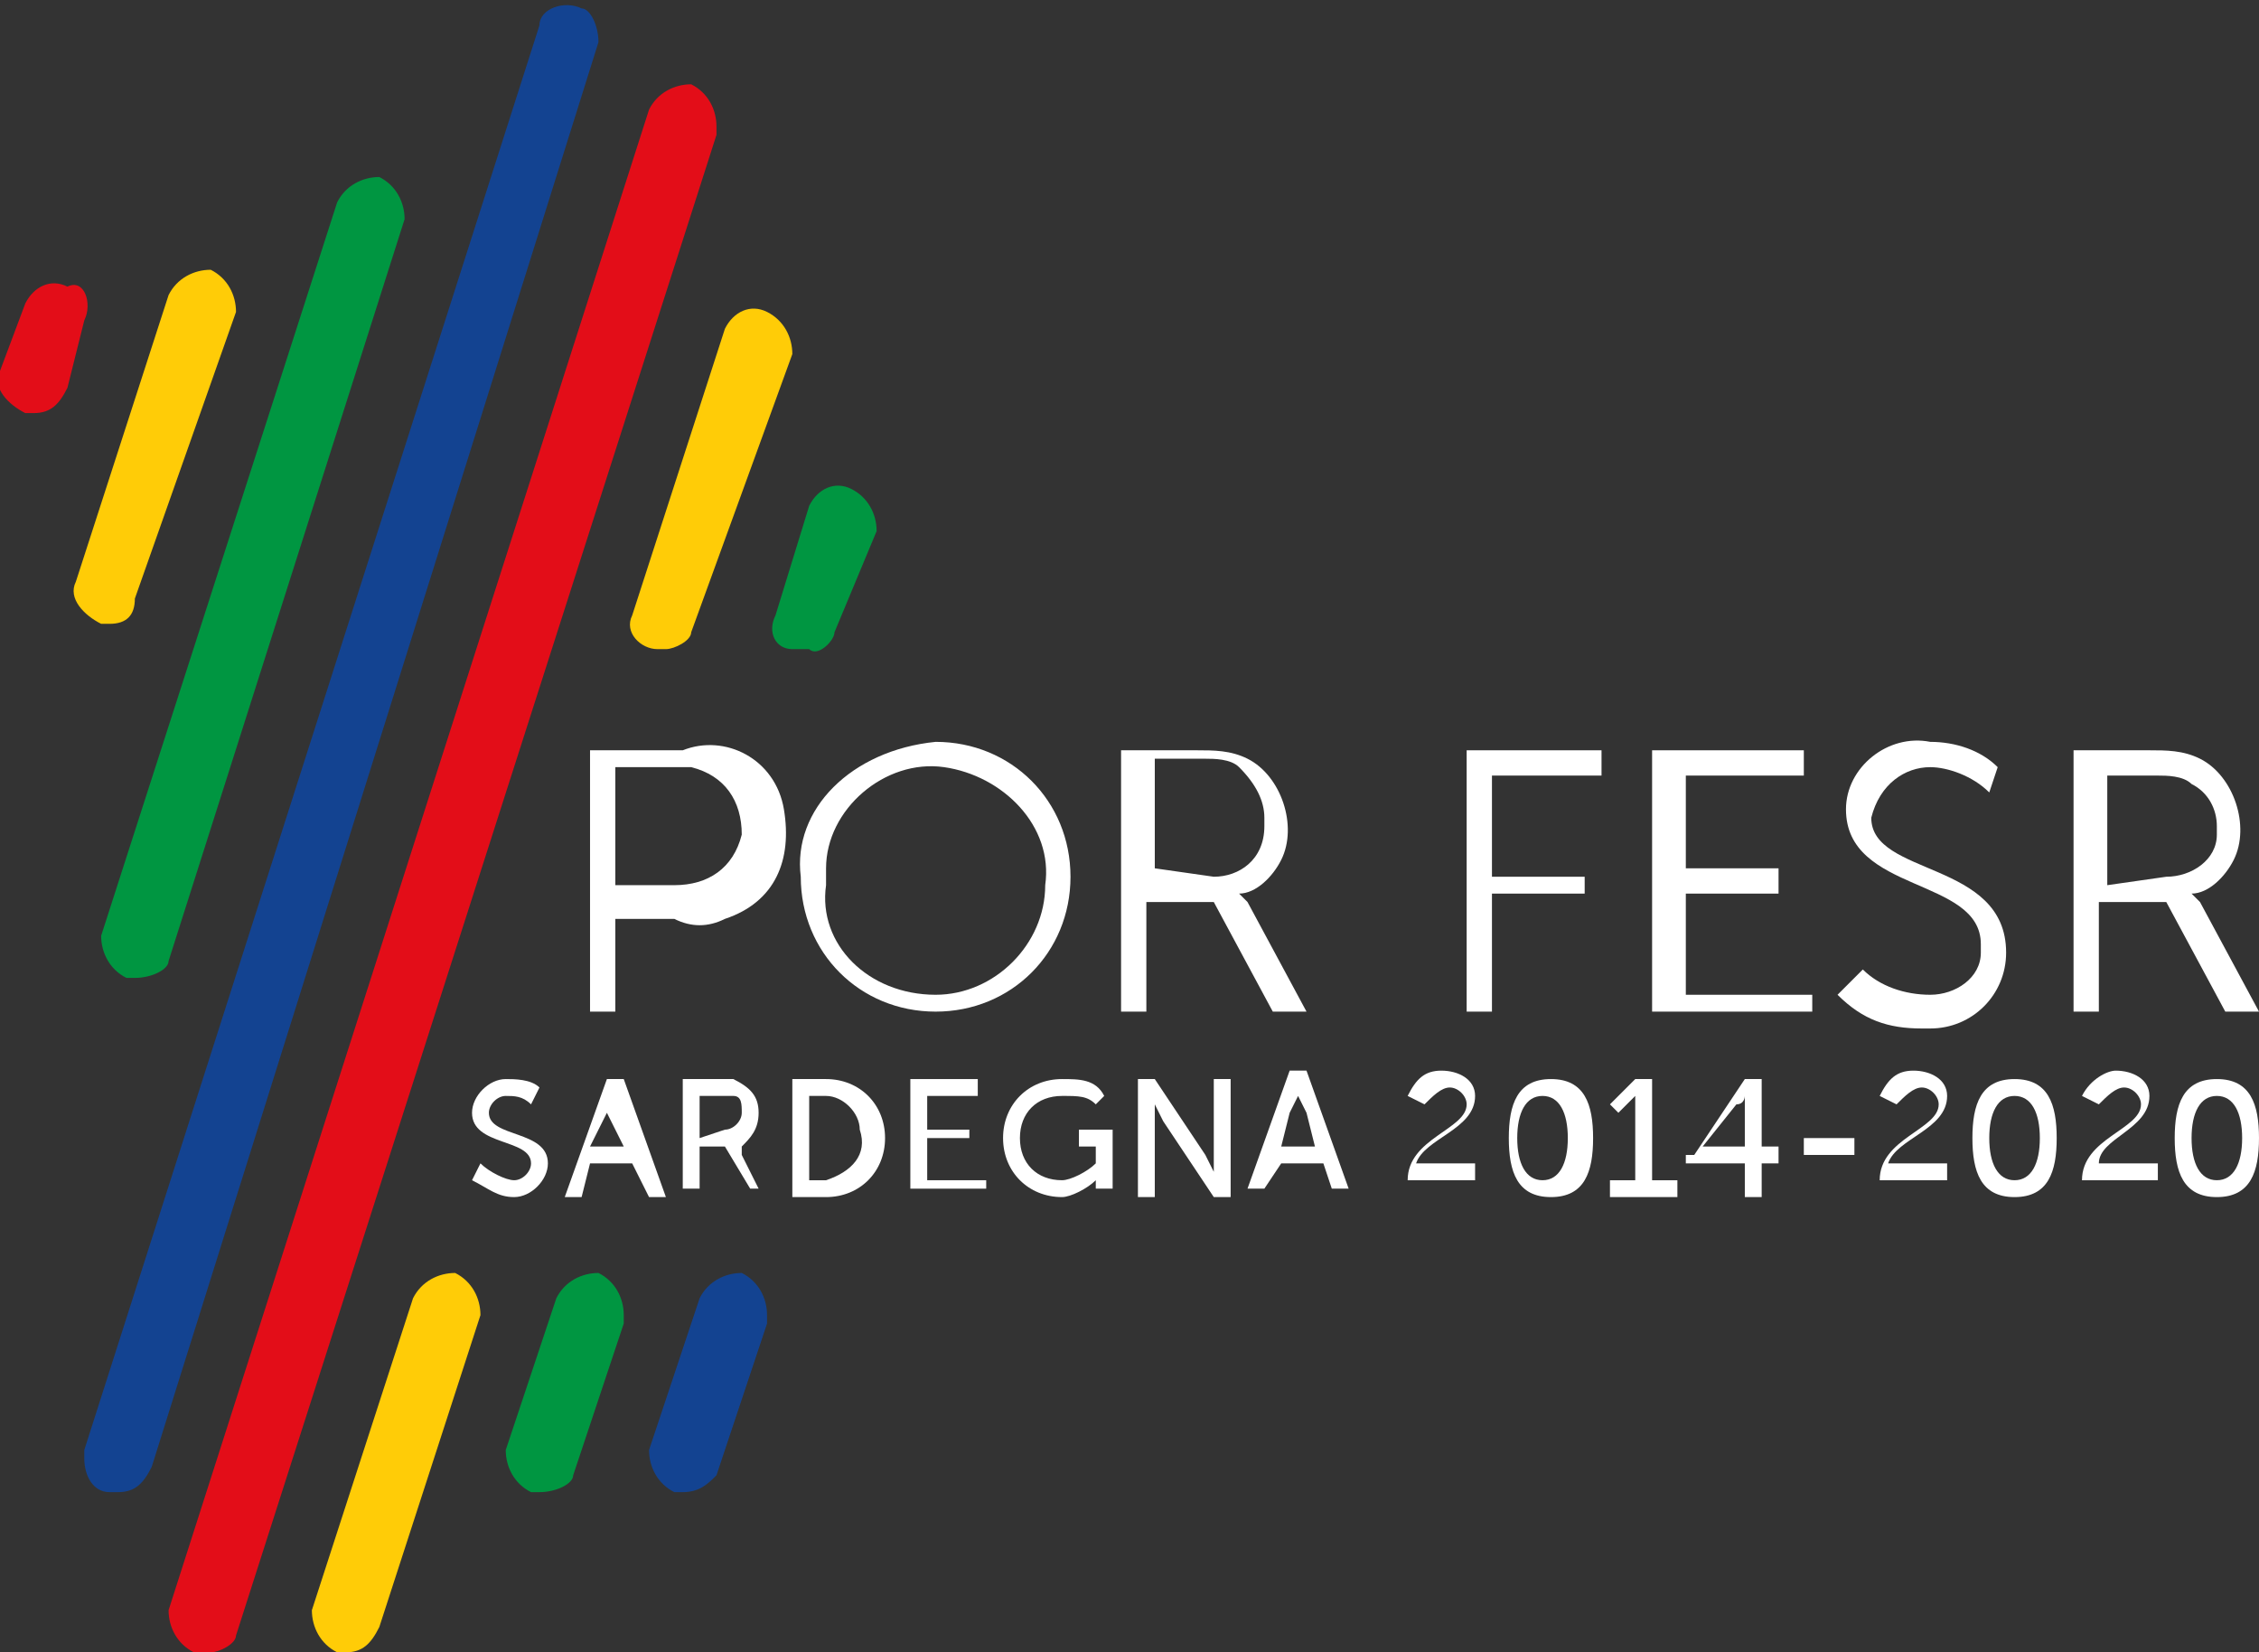 <?xml version="1.0" encoding="utf-8"?>
<!-- Generator: Adobe Illustrator 25.4.1, SVG Export Plug-In . SVG Version: 6.00 Build 0)  -->
<svg version="1.1" id="Livello_1" xmlns="http://www.w3.org/2000/svg" xmlns:xlink="http://www.w3.org/1999/xlink" x="0px" y="0px"
	 viewBox="0 0 26.8 19.6" style="enable-background:new 0 0 26.8 19.6;" xml:space="preserve">
<rect x="0" y="0" width="26.8" height="19.6" fill="#333333" stroke="none"/>
<style type="text/css">
	.st0{fill:#FFFFFF;}
	.st1{fill:#FFCC07;}
	.st2{fill:#009641;}
	.st3{fill:#134391;}
	.st4{fill:#E30D18;}
</style>
<path class="st0" d="M7,8.9h1.1C8.6,8.7,9.2,9,9.3,9.6s-0.1,1.1-0.7,1.3c-0.2,0.1-0.4,0.1-0.6,0H7.3V12H7V8.9z M8,10.5
	c0.4,0,0.7-0.2,0.8-0.6c0-0.4-0.2-0.7-0.6-0.8c-0.1,0-0.1,0-0.2,0H7.3v1.4L8,10.5z"/>
<path class="st0" d="M11.1,8.8c0.9,0,1.6,0.7,1.6,1.6c0,0,0,0,0,0c0,0.9-0.7,1.6-1.6,1.6s-1.6-0.7-1.6-1.6c0,0,0,0,0,0
	C9.4,9.6,10.1,8.9,11.1,8.8C11,8.8,11,8.8,11.1,8.8 M11.1,11.8c0.7,0,1.3-0.6,1.3-1.3c0,0,0,0,0,0c0.1-0.7-0.5-1.3-1.2-1.4
	C10.5,9,9.8,9.6,9.8,10.3c0,0.1,0,0.2,0,0.2C9.7,11.2,10.3,11.8,11.1,11.8C11,11.8,11,11.8,11.1,11.8"/>
<path class="st0" d="M13.3,8.9h0.9c0.2,0,0.4,0,0.6,0.1c0.4,0.2,0.6,0.8,0.4,1.2c-0.1,0.2-0.3,0.4-0.5,0.4l0,0l0.1,0.1l0.7,1.3h-0.4
	l-0.7-1.3h-0.8V12h-0.3V8.9z M14.4,10.4c0.3,0,0.6-0.2,0.6-0.6c0,0,0,0,0-0.1c0-0.2-0.1-0.4-0.3-0.6c-0.1-0.1-0.3-0.1-0.4-0.1h-0.6
	v1.3L14.4,10.4z"/>
<polygon class="st0" points="17.4,8.9 19,8.9 19,9.2 17.7,9.2 17.7,10.4 18.8,10.4 18.8,10.6 17.7,10.6 17.7,12 17.4,12 "/>
<polygon class="st0" points="19.6,8.9 21.4,8.9 21.4,9.2 20,9.2 20,10.3 21.1,10.3 21.1,10.6 20,10.6 20,11.8 21.5,11.8 21.5,12 
	19.6,12 "/>
<path class="st0" d="M22.1,11.5c0.2,0.2,0.5,0.3,0.8,0.3c0.3,0,0.6-0.2,0.6-0.5c0,0,0,0,0-0.1c0-0.8-1.6-0.6-1.6-1.6
	c0-0.5,0.5-0.9,1-0.8c0,0,0,0,0,0c0.3,0,0.6,0.1,0.8,0.3l-0.1,0.3c-0.2-0.2-0.5-0.3-0.7-0.3c-0.3,0-0.6,0.2-0.7,0.6
	c0,0.7,1.6,0.5,1.6,1.6c0,0.5-0.4,0.9-0.9,0.9c0,0-0.1,0-0.1,0c-0.4,0-0.7-0.1-1-0.4L22.1,11.5z"/>
<path class="st0" d="M24.6,8.9h0.9c0.2,0,0.4,0,0.6,0.1c0.4,0.2,0.6,0.8,0.4,1.2c-0.1,0.2-0.3,0.4-0.5,0.4l0,0l0.1,0.1l0.7,1.3h-0.4
	l-0.7-1.3h-0.8V12h-0.3V8.9z M25.7,10.4c0.3,0,0.6-0.2,0.6-0.5c0,0,0-0.1,0-0.1c0-0.2-0.1-0.4-0.3-0.5c-0.1-0.1-0.3-0.1-0.4-0.1
	h-0.6v1.3L25.7,10.4z"/>
<path class="st0" d="M5.7,13.8C5.8,13.9,6,14,6.1,14c0.1,0,0.2-0.1,0.2-0.2c0,0,0,0,0,0c0-0.3-0.7-0.2-0.7-0.6
	c0-0.2,0.2-0.4,0.4-0.4c0,0,0,0,0,0c0.1,0,0.3,0,0.4,0.1l-0.1,0.2c-0.1-0.1-0.2-0.1-0.3-0.1c-0.1,0-0.2,0.1-0.2,0.2
	c0,0.3,0.7,0.2,0.7,0.6c0,0.2-0.2,0.4-0.4,0.4c0,0,0,0,0,0c-0.2,0-0.3-0.1-0.5-0.2L5.7,13.8z"/>
<path class="st0" d="M7.5,13.8H7l-0.1,0.4H6.7l0.5-1.4h0.2l0.5,1.4H7.7L7.5,13.8z M7.2,13v0.2l-0.2,0.4h0.4l-0.2-0.4V13H7.2z"/>
<path class="st0" d="M8.1,12.8h0.4c0.1,0,0.2,0,0.2,0C8.9,12.9,9,13,9,13.2c0,0.2-0.1,0.3-0.2,0.4l0,0v0.1L9,14.1H8.9l-0.3-0.5H8.3
	v0.5H8.1V12.8z M8.6,13.4c0.1,0,0.2-0.1,0.2-0.2c0,0,0,0,0,0c0-0.1,0-0.2-0.1-0.2c-0.1,0-0.1,0-0.2,0H8.3v0.5L8.6,13.4z"/>
<path class="st0" d="M9.4,12.8h0.4c0.4,0,0.7,0.3,0.7,0.7c0,0.4-0.3,0.7-0.7,0.7c0,0,0,0,0,0H9.4V12.8z M9.8,14
	c0.3-0.1,0.5-0.3,0.4-0.6c0-0.2-0.2-0.4-0.4-0.4H9.6v1H9.8z"/>
<polygon class="st0" points="10.8,12.8 11.6,12.8 11.6,13 11,13 11,13.4 11.5,13.4 11.5,13.5 11,13.5 11,14 11.7,14 11.7,14.1 
	10.8,14.1 "/>
<path class="st0" d="M12.6,12.8c0.2,0,0.4,0,0.5,0.2L13,13.1c-0.1-0.1-0.2-0.1-0.4-0.1c-0.3,0-0.5,0.2-0.5,0.5
	c0,0.3,0.2,0.5,0.5,0.5c0.1,0,0.3-0.1,0.4-0.2v-0.2h-0.2v-0.2h0.4v0.7H13V14l0,0c-0.1,0.1-0.3,0.2-0.4,0.2c-0.4,0-0.7-0.3-0.7-0.7
	c0,0,0,0,0,0C11.9,13.1,12.2,12.8,12.6,12.8C12.6,12.8,12.6,12.8,12.6,12.8"/>
<path class="st0" d="M13.5,12.8h0.2l0.6,0.9l0.1,0.2l0,0c0,0,0-0.1,0-0.2v-0.9h0.2v1.4h-0.2l-0.6-0.9l-0.1-0.2l0,0c0,0,0,0.1,0,0.2
	v0.9h-0.2V12.8z"/>
<path class="st0" d="M15.7,13.8h-0.5L15,14.1h-0.2l0.5-1.4h0.2l0.5,1.4h-0.2L15.7,13.8z M15.4,13l-0.1,0.2l-0.1,0.4h0.4l-0.1-0.4
	L15.4,13L15.4,13z"/>
<path class="st0" d="M16.7,14c0-0.5,0.7-0.6,0.7-0.9c0-0.1-0.1-0.2-0.2-0.2c0,0,0,0,0,0c-0.1,0-0.2,0.1-0.3,0.2L16.7,13
	c0.1-0.2,0.2-0.3,0.4-0.3c0.2,0,0.4,0.1,0.4,0.3c0,0,0,0,0,0c0,0.4-0.6,0.5-0.7,0.8h0.7v0.2L16.7,14C16.7,14.1,16.7,14.1,16.7,14"/>
<path class="st0" d="M17.9,13.5c0-0.4,0.1-0.7,0.5-0.7s0.5,0.3,0.5,0.7s-0.1,0.7-0.5,0.7S17.9,13.9,17.9,13.5 M18.6,13.5
	c0-0.3-0.1-0.5-0.3-0.5s-0.3,0.2-0.3,0.5s0.1,0.5,0.3,0.5S18.6,13.8,18.6,13.5"/>
<path class="st0" d="M19.1,14h0.3v-1l0,0l-0.1,0.1l-0.1,0.1l-0.1-0.1l0.3-0.3h0.2V14h0.3v0.2h-0.8L19.1,14z"/>
<path class="st0" d="M20.1,13.7l0.6-0.9h0.2v0.8h0.2v0.2h-0.2v0.4h-0.2v-0.4h-0.7V13.7z M20.7,13.6v-0.5c0,0,0-0.1,0-0.1l0,0
	c0,0,0,0.1-0.1,0.1l-0.4,0.5C20.3,13.6,20.7,13.6,20.7,13.6z"/>
<rect x="21.4" y="13.5" class="st0" width="0.6" height="0.2"/>
<path class="st0" d="M22.3,14c0-0.5,0.7-0.6,0.7-0.9c0-0.1-0.1-0.2-0.2-0.2c0,0,0,0,0,0c-0.1,0-0.2,0.1-0.3,0.2L22.3,13
	c0.1-0.2,0.2-0.3,0.4-0.3c0.2,0,0.4,0.1,0.4,0.3c0,0,0,0,0,0c0,0.4-0.6,0.5-0.7,0.8h0.7v0.2L22.3,14C22.3,14.1,22.3,14,22.3,14"/>
<path class="st0" d="M23.4,13.5c0-0.4,0.1-0.7,0.5-0.7s0.5,0.3,0.5,0.7s-0.1,0.7-0.5,0.7S23.4,13.9,23.4,13.5 M24.2,13.5
	c0-0.3-0.1-0.5-0.3-0.5s-0.3,0.2-0.3,0.5s0.1,0.5,0.3,0.5S24.2,13.8,24.2,13.5"/>
<path class="st0" d="M24.7,14c0-0.5,0.7-0.6,0.7-0.9c0-0.1-0.1-0.2-0.2-0.2c0,0,0,0,0,0c-0.1,0-0.2,0.1-0.3,0.2L24.7,13
	c0.1-0.2,0.3-0.3,0.4-0.3c0.2,0,0.4,0.1,0.4,0.3c0,0,0,0,0,0c0,0.4-0.6,0.5-0.6,0.8h0.7v0.2L24.7,14C24.7,14.1,24.7,14.1,24.7,14"/>
<path class="st0" d="M25.8,13.5c0-0.4,0.1-0.7,0.5-0.7s0.5,0.3,0.5,0.7s-0.1,0.7-0.5,0.7S25.8,13.9,25.8,13.5 M26.6,13.5
	c0-0.3-0.1-0.5-0.3-0.5S26,13.2,26,13.5s0.1,0.5,0.3,0.5S26.6,13.8,26.6,13.5"/>
<path class="st1" d="M1.3,7.4H1.2C1,7.3,0.8,7.1,0.9,6.9L2,3.5c0.1-0.2,0.3-0.3,0.5-0.3c0,0,0,0,0,0c0.2,0.1,0.3,0.3,0.3,0.5
	c0,0,0,0,0,0L1.6,7.1C1.6,7.3,1.5,7.4,1.3,7.4"/>
<path class="st2" d="M1.6,11.6H1.5c-0.2-0.1-0.3-0.3-0.3-0.5c0,0,0,0,0,0L4,2.4c0.1-0.2,0.3-0.3,0.5-0.3c0,0,0,0,0,0
	c0.2,0.1,0.3,0.3,0.3,0.5L2,11.4C2,11.5,1.8,11.6,1.6,11.6"/>
<path class="st3" d="M1.4,17.7H1.3c-0.2,0-0.3-0.2-0.3-0.4c0,0,0,0,0-0.1L6.4,0.3C6.4,0.1,6.7,0,6.9,0.1C7,0.1,7.1,0.3,7.1,0.5
	L1.8,17.4C1.7,17.6,1.6,17.7,1.4,17.7"/>
<path class="st4" d="M2.5,19.6H2.3c-0.2-0.1-0.3-0.3-0.3-0.5c0,0,0,0,0,0L7.7,1.3C7.8,1.1,8,1,8.2,1c0.2,0.1,0.3,0.3,0.3,0.5
	c0,0,0,0,0,0.1L2.8,19.4C2.8,19.5,2.6,19.6,2.5,19.6"/>
<path class="st4" d="M0.4,4.9H0.3C0.1,4.8-0.1,4.6,0,4.4c0,0,0,0,0,0l0.3-0.8c0.1-0.2,0.3-0.3,0.5-0.2C1,3.3,1.1,3.6,1,3.8
	c0,0,0,0,0,0L0.8,4.6C0.7,4.8,0.6,4.9,0.4,4.9"/>
<path class="st2" d="M9.6,7.7H9.4C9.2,7.7,9.1,7.5,9.2,7.3c0,0,0,0,0,0L9.6,6c0.1-0.2,0.3-0.3,0.5-0.2c0.2,0.1,0.3,0.3,0.3,0.5
	c0,0,0,0,0,0L9.9,7.5C9.9,7.6,9.7,7.8,9.6,7.7"/>
<path class="st2" d="M6.4,17.7H6.3c-0.2-0.1-0.3-0.3-0.3-0.5c0,0,0,0,0,0l0.6-1.8c0.1-0.2,0.3-0.3,0.5-0.3c0.2,0.1,0.3,0.3,0.3,0.5
	c0,0,0,0,0,0.1l-0.6,1.8C6.8,17.6,6.6,17.7,6.4,17.7"/>
<path class="st3" d="M8.1,17.7H8c-0.2-0.1-0.3-0.3-0.3-0.5c0,0,0,0,0,0l0.6-1.8c0.1-0.2,0.3-0.3,0.5-0.3c0.2,0.1,0.3,0.3,0.3,0.5
	c0,0,0,0,0,0.1l-0.6,1.8C8.4,17.6,8.3,17.7,8.1,17.7"/>
<path class="st1" d="M4.1,19.6H4c-0.2-0.1-0.3-0.3-0.3-0.5c0,0,0,0,0,0l1.2-3.7c0.1-0.2,0.3-0.3,0.5-0.3c0,0,0,0,0,0
	c0.2,0.1,0.3,0.3,0.3,0.5c0,0,0,0,0,0l-1.2,3.7C4.4,19.5,4.3,19.6,4.1,19.6"/>
<path class="st1" d="M7.9,7.7H7.8C7.6,7.7,7.4,7.5,7.5,7.3c0,0,0,0,0,0l1.1-3.4c0.1-0.2,0.3-0.3,0.5-0.2c0.2,0.1,0.3,0.3,0.3,0.5
	c0,0,0,0,0,0L8.2,7.5C8.2,7.6,8,7.7,7.9,7.7"/>
</svg>
